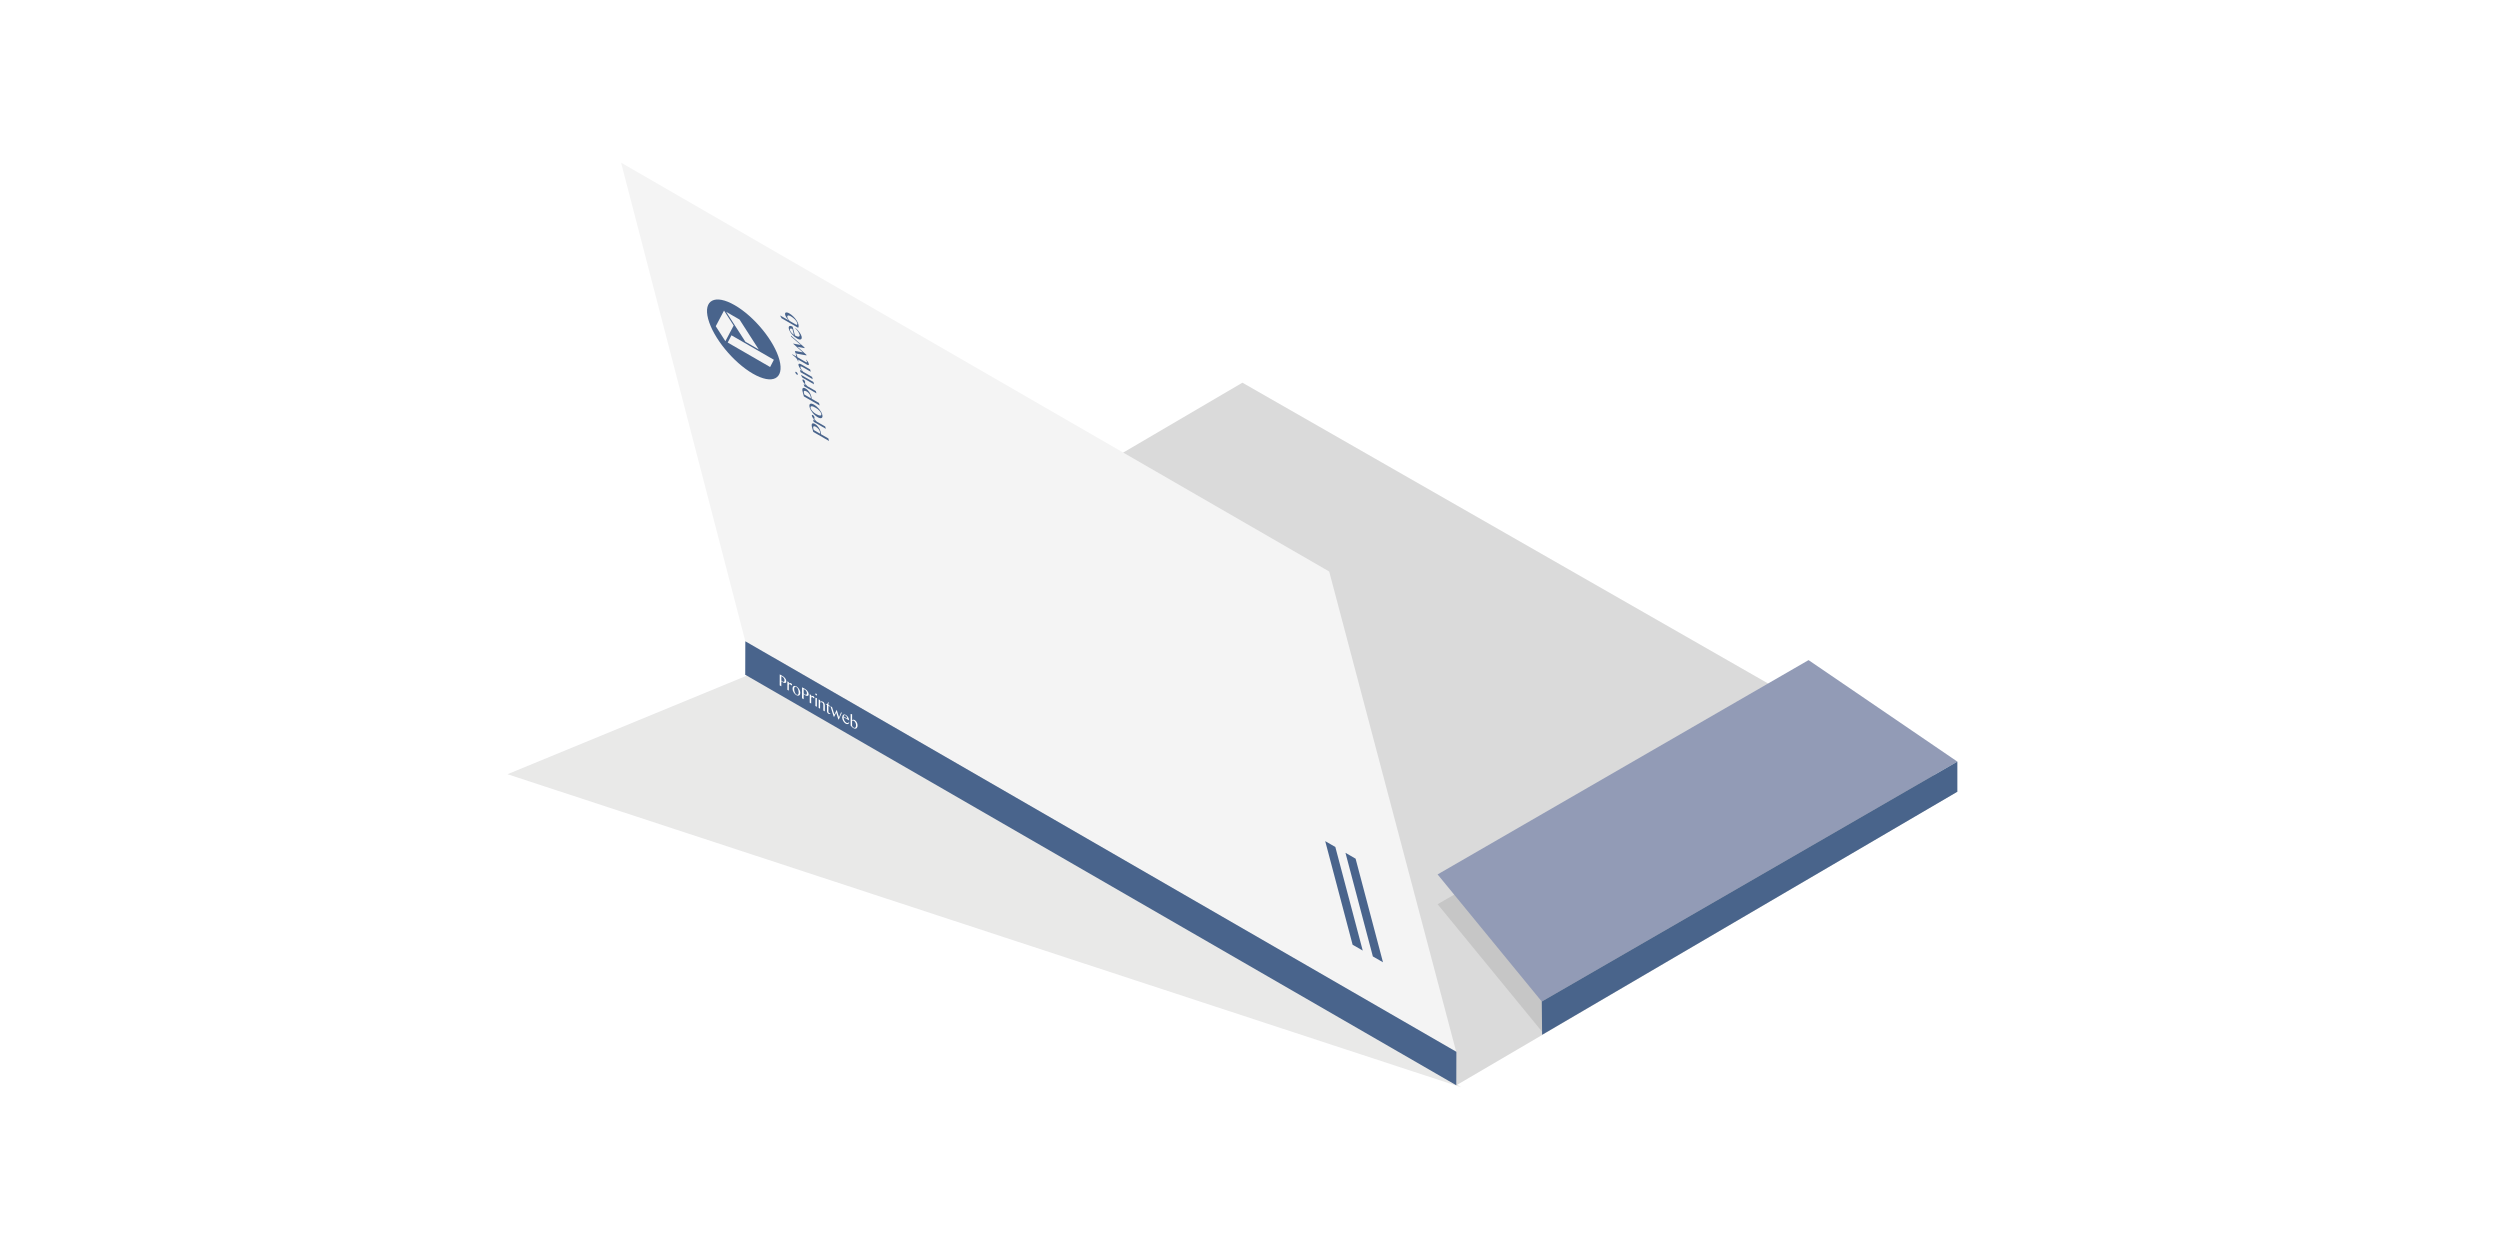 <?xml version="1.0" encoding="UTF-8"?>
<svg id="off" xmlns="http://www.w3.org/2000/svg" xmlns:xlink="http://www.w3.org/1999/xlink" viewBox="0 0 283.465 141.732">
  <defs>
    <style>
      .cls-1 {
        fill: none;
      }

      .cls-2 {
        clip-path: url(#clippath);
      }

      .cls-3 {
        fill: #f4f4f4;
      }

      .cls-4 {
        fill: #fff;
      }

      .cls-5 {
        fill: #929bb6;
      }

      .cls-6 {
        fill: #c7c7c6;
      }

      .cls-7 {
        fill: #dadada;
      }

      .cls-8 {
        fill: #c6c6c6;
      }

      .cls-9 {
        fill: #49648b;
      }

      .cls-10 {
        fill: #49648c;
      }

      .cls-11 {
        filter: url(#AI_DesenfoqueGaussiano_4);
        opacity: .4;
      }

      .cls-12 {
        isolation: isolate;
      }
    </style>
    <filter id="AI_DesenfoqueGaussiano_4">
      <feGaussianBlur stdDeviation="4"/>
    </filter>
    <clipPath id="clippath">
      <polygon class="cls-1" points="84.498 76.504 84.508 72.711 165.133 119.259 165.122 123.052 84.498 76.504"/>
    </clipPath>
  </defs>
  <g>
    <g class="cls-11">
      <polygon class="cls-6" points="165.687 123.287 89.669 74.554 57.541 87.786 165.687 123.287"/>
    </g>
    <g>
      <polyline class="cls-7" points="140.872 43.391 84.441 76.482 165.133 123.052 221.923 89.768 140.872 43.391"/>
      <g>
        <path class="cls-3" d="M150.713,64.801L70.422,18.445l14.086,54.266,80.624,46.621-14.42-54.53"/>
        <g>
          <path class="cls-10" d="M82.512,38.839l.425-.822,4.809,2.776-.425,.822-4.809-2.776m-.263-.152l-1.092-1.698,.937-1.774,1.092,1.698-.937,1.774m2.265,.06l-2.178-3.392,1.517,.876,2.178,3.392-1.517-.876m-1.202-4.14c-2.233-1.289-3.586-.6-3.019,1.545s2.838,4.926,5.071,6.216c2.228,1.286,3.581,.597,3.014-1.548s-2.838-4.926-5.066-6.213"/>
          <path class="cls-10" d="M92.266,48.757l-.055-.207c-.013-.051-.016-.095-.009-.134l.047-.076,.105-.008c.042,.007,.092,.027,.155,.064l.149,.107,.139,.136,.11,.162c.028,.055,.053,.116,.069,.177l.02,.11,.002,.091-.732-.423m.141-.682c-.079-.046-.149-.073-.203-.074-.055-.006-.096,.009-.122,.045-.033,.028-.046,.081-.047,.145-.005,.066,.006,.141,.03,.232l.144,.546,1.791,1.034-.076-.288-.827-.477-.007-.06-.011-.075-.02-.093-.025-.096c-.017-.066-.041-.14-.08-.218-.04-.083-.082-.159-.138-.234-.052-.077-.115-.148-.182-.217-.071-.067-.144-.122-.228-.17"/>
          <polyline class="cls-10" points="92.17 47.06 92.111 47.039 92.07 47.054 92.051 47.098 92.061 47.173 92.109 47.286 92.199 47.424 92.318 47.57 92.445 47.712 92.187 47.563 92.256 47.826 93.636 48.622 93.567 48.359 92.608 47.806 92.51 47.707 92.427 47.611 92.372 47.537 92.341 47.472 92.337 47.422 92.347 47.394 92.355 47.356 92.347 47.291 92.281 47.158 92.17 47.06"/>
          <path class="cls-10" d="M92.512,46.936c-.068-.04-.134-.086-.202-.138-.069-.057-.128-.112-.183-.17l-.135-.172-.076-.151c-.023-.086-.022-.15,0-.184,.021-.039,.061-.055,.114-.059,.054,.001,.126,.021,.205,.05,.086,.037,.174,.083,.274,.141,.068,.04,.138,.084,.207,.141,.067,.052,.127,.107,.182,.165l.14,.175c.038,.061,.066,.115,.08,.166,.02,.076,.015,.124-.007,.159-.021,.039-.061,.055-.114,.059-.059-.004-.125-.016-.209-.048-.084-.031-.176-.076-.276-.134m-.223-1.063c-.095-.055-.174-.083-.25-.101-.075-.013-.13-.002-.177,.022-.046,.029-.074,.073-.083,.14-.014,.065-.006,.147,.021,.248s.068,.206,.133,.317c.06,.107,.131,.209,.21,.306,.086,.105,.177,.196,.276,.284,.099,.087,.199,.162,.299,.22s.184,.089,.259,.102c.075,.013,.137,.01,.182-.019,.047-.024,.081-.065,.095-.129s.005-.152-.022-.253-.072-.204-.132-.312c-.065-.11-.136-.212-.222-.317-.085-.1-.177-.196-.281-.287-.098-.082-.203-.16-.308-.221"/>
          <path class="cls-10" d="M91.203,44.735l-.054-.202c-.015-.056-.018-.1-.009-.134l.047-.076,.105-.008c.042,.007,.092,.027,.155,.064l.148,.102,.14,.141,.11,.162c.028,.055,.053,.116,.069,.177l.019,.105,.002,.091-.732-.423m.141-.682c-.079-.046-.147-.068-.203-.074-.054-.001-.094,.014-.122,.045-.031,.033-.046,.081-.045,.15-.006,.061,.006,.141,.03,.232l.143,.541,1.791,1.034-.076-.288-.827-.477-.006-.055-.012-.08-.02-.093-.024-.091c-.019-.071-.043-.145-.081-.223-.038-.078-.081-.154-.138-.234-.05-.072-.115-.148-.181-.212-.073-.072-.145-.127-.229-.175"/>
          <polyline class="cls-10" points="91.108 43.043 91.048 43.022 91.006 43.032 90.987 43.076 90.998 43.151 91.047 43.27 91.136 43.402 91.255 43.548 91.383 43.695 91.125 43.546 91.193 43.804 92.573 44.601 92.504 44.343 91.546 43.789 91.447 43.685 91.364 43.59 91.308 43.515 91.279 43.455 91.275 43.405 91.284 43.372 91.293 43.339 91.285 43.274 91.217 43.136 91.108 43.043"/>
          <path class="cls-10" d="M92.233,43.316l-1.406-.812,.02,.076,.129,.233,1.327,.766-.07-.263m-1.954-1.145l-.049-.015-.034,.006-.018,.032,.004,.05,.027,.067,.044,.064,.051,.06,.055,.041,.05,.02,.038-.008,.014-.03-.006-.055-.025-.062-.04-.066-.055-.058-.057-.046"/>
          <path class="cls-10" d="M91.856,41.889l-.99-.572c-.058-.033-.109-.059-.157-.069l-.113-.005-.061,.055,.003,.113c.023,.086,.068,.189,.138,.303s.16,.234,.276,.37l-.253-.146,.07,.263,1.38,.797-.07-.263-1.022-.59-.108-.14-.089-.133-.062-.117-.04-.1c-.016-.061-.008-.099,.028-.112,.038-.008,.101,.011,.196,.066l.943,.544-.07-.263"/>
          <path class="cls-10" d="M91.41,40.779l-.026,.036,.07,.096,.042,.093,.004,.05-.02,.027-.039,.003-.055-.023-.969-.56-.078-.293-.116-.067,.078,.293-.469-.271,.02,.076c.072,.055,.145,.109,.207,.158,.067,.052,.132,.11,.187,.168l.141,.18c.04,.066,.072,.136,.09,.206l.068,.04-.06-.228,.969,.56,.128,.061,.088,.012,.047-.041-.01-.104c-.023-.086-.057-.166-.11-.248-.052-.077-.116-.153-.189-.225"/>
          <polyline class="cls-10" points="89.669 38.042 89.702 38.168 90.806 39.118 89.91 38.952 91.027 39.953 90.132 39.792 90.207 40.075 91.449 40.3 91.427 40.219 90.422 39.321 91.231 39.475 91.207 39.384 89.669 38.042"/>
          <path class="cls-10" d="M90.025,37.968l-.157-.121-.135-.138-.099-.139-.062-.135-.003-.113,.044-.069,.097-.004,.141,.06,.174,.658m.183-.76l-.017,.055,.142,.134,.14,.175c.042,.059,.077,.121,.111,.184,.034,.063,.06,.124,.076,.185,.017,.066,.012,.114-.003,.157-.017,.037-.046,.064-.093,.071-.047,.007-.106,.003-.18-.022-.072-.02-.154-.059-.249-.114l-.261-.986c-.079-.046-.149-.073-.211-.087-.06-.009-.113-.005-.152,.015-.039,.02-.064,.062-.077,.114-.013,.053-.007,.124,.015,.21,.027,.101,.065,.196,.129,.302,.058,.102,.128,.198,.213,.299,.083,.095,.178,.184,.277,.271,.103,.085,.212,.161,.323,.225,.09,.052,.174,.083,.245,.098,.07,.01,.131,.007,.173-.02,.048-.019,.077-.063,.089-.12,.015-.06,.009-.137-.014-.223-.019-.071-.047-.143-.09-.224-.05-.089-.098-.168-.16-.251-.062-.083-.128-.164-.202-.241s-.146-.149-.224-.207"/>
          <path class="cls-10" d="M89.53,36.384l-.085-.1-.073-.106-.061-.112-.035-.097c-.015-.056-.018-.1-.003-.13l.072-.066c.033-.011,.079-.006,.137,.01,.053,.013,.113,.04,.182,.079,.09,.052,.176,.11,.256,.173,.084,.066,.154,.128,.222,.196,.062,.066,.116,.136,.161,.205,.045,.069,.075,.134,.092,.194l.011,.092-.012,.058-.03,.038-.033,.028-.801-.462m-.028-.848c-.084-.049-.161-.084-.226-.096-.067-.017-.121-.018-.167-.006s-.073,.043-.088,.091c-.014,.048-.011,.109,.009,.185l.056,.144,.097,.163,.119,.163,.133,.15-.964-.556,.02,.076,.129,.233,1.87,1.08c.041-.032,.063-.084,.065-.16,.004-.071-.01-.156-.035-.252-.019-.071-.047-.143-.079-.213-.038-.078-.08-.149-.131-.226s-.107-.152-.167-.225c-.065-.076-.127-.142-.198-.209-.067-.069-.142-.134-.215-.188-.074-.06-.149-.107-.228-.153"/>
          <polyline class="cls-10" points="151.408 96.035 150.26 95.372 153.366 107.119 154.515 107.782 151.408 96.035"/>
          <polyline class="cls-10" points="153.706 97.362 152.557 96.698 155.663 108.446 156.812 109.109 153.706 97.362"/>
        </g>
      </g>
      <g class="cls-12">
        <g class="cls-2">
          <g>
            <path class="cls-10" d="M165.133,119.259l-80.624-46.548-.011,3.793,80.624,46.548,.011-3.793"/>
            <g>
              <path class="cls-4" d="M88.723,77.276l-.07-.048-.063-.06v-.503s.127,.072,.127,.072l.097,.072,.076,.1,.048,.116,.021,.124-.014,.096-.042,.056-.077,.012-.104-.036m.03-.615l-.341-.197-.004,1.247,.181,.104,.002-.575,.035,.028,.056,.04,.063,.036,.056,.04,.132,.052h.111s.084-.055,.084-.055l.028-.128-.027-.168-.09-.164-.125-.144-.16-.116"/>
              <polyline class="cls-4" points="89.684 77.471 89.614 77.447 89.551 77.451 89.496 77.482 89.44 77.53 89.44 77.346 89.28 77.254 89.278 78.213 89.438 78.305 89.439 77.642 89.474 77.598 89.509 77.578 89.544 77.566 89.579 77.571 89.614 77.599 89.642 77.631 89.669 77.663 89.711 77.695 89.781 77.711 89.809 77.655 89.802 77.603 89.774 77.555 89.732 77.507 89.684 77.471"/>
              <path class="cls-4" d="M90.335,78.775l-.125-.112-.09-.164-.055-.192-.02-.204,.021-.124,.049-.092,.07-.032,.077,.02,.139,.112,.09,.164,.048,.188,.02,.204-.021,.124-.042,.088-.077,.036-.084-.016m-.032-.947l-.174-.06-.139,.024-.098,.112-.028,.184,.027,.2,.097,.216,.139,.184,.174,.14,.174,.052,.139-.032,.098-.112,.028-.184-.027-.2-.097-.208-.139-.184-.174-.132"/>
              <path class="cls-4" d="M91.261,78.742l-.07-.048-.069-.064v-.503s.134,.076,.134,.076l.09,.068,.076,.1,.055,.12,.014,.12-.014,.096-.042,.056-.07,.016-.104-.036m.023-.619l-.341-.197-.004,1.247,.181,.104,.002-.575,.042,.032,.049,.036,.063,.036,.056,.04,.132,.052,.118,.004,.077-.06,.035-.124-.034-.172-.083-.16-.132-.148-.16-.116"/>
              <polyline class="cls-4" points="92.215 78.932 92.145 78.908 92.083 78.912 92.027 78.944 91.978 78.996 91.979 78.812 91.812 78.715 91.809 79.674 91.976 79.771 91.978 79.107 92.013 79.064 92.041 79.04 92.075 79.028 92.11 79.032 92.145 79.06 92.173 79.092 92.201 79.124 92.249 79.16 92.319 79.176 92.34 79.116 92.333 79.065 92.305 79.017 92.264 78.968 92.215 78.932"/>
              <path class="cls-4" d="M92.625,79.169l-.049-.028-.118-.02-.003,.927,.167,.096,.003-.975m-.082-.52l-.042-.016h-.028s-.021,.02-.021,.02l-.007,.036,.007,.036,.021,.044,.028,.04,.042,.032,.035,.012,.028-.008,.021-.02,.007-.028-.007-.044-.021-.044-.028-.032-.035-.028"/>
              <polyline class="cls-4" points="93.314 79.567 93.147 79.518 92.986 79.57 92.987 79.394 92.827 79.302 92.824 80.261 92.984 80.353 92.986 79.642 93.049 79.622 93.112 79.618 93.167 79.618 93.223 79.642 93.32 79.746 93.355 79.91 93.353 80.566 93.52 80.662 93.522 79.975 93.508 79.855 93.46 79.731 93.397 79.631 93.314 79.567"/>
              <polyline class="cls-4" points="93.934 79.612 93.892 79.588 93.864 79.708 93.815 79.8 93.738 79.836 93.627 79.795 93.626 79.843 93.772 79.928 93.77 80.607 93.777 80.699 93.805 80.787 93.86 80.867 93.93 80.923 94.069 80.963 94.153 80.908 94.118 80.855 94.076 80.871 94.021 80.855 93.986 80.827 93.958 80.787 93.937 80.743 93.93 80.699 93.932 80.02 94.12 80.128 94.12 80.048 93.933 79.94 93.934 79.612"/>
              <polyline class="cls-4" points="95.449 80.815 95.365 80.767 95.134 81.338 94.871 80.482 94.605 81.033 94.343 80.177 94.162 80.072 94.528 81.252 94.577 81.28 94.815 80.793 95.049 81.553 95.105 81.585 95.449 80.815"/>
              <path class="cls-4" d="M96.067,81.484l-.417-.249,.028-.08,.042-.056,.063-.02,.07,.024,.083,.064,.069,.096,.048,.108,.014,.112m-.166-.424l-.167-.056-.125,.04-.084,.12-.035,.196,.034,.196,.09,.204,.125,.168,.16,.132,.132,.044,.111-.008,.098-.064,.056-.104-.049-.052-.035,.068-.07,.032-.091,.004-.104-.044-.118-.1-.097-.152-.062-.172-.02-.196,.626,.361-.027-.168-.076-.172-.118-.156-.153-.12"/>
              <path class="cls-4" d="M96.802,82.501l-.063-.044-.049-.052-.042-.056-.035-.06,.002-.551,.042-.024,.049-.012,.056,.008,.056,.024,.097,.08,.076,.116,.055,.144,.014,.144-.014,.16-.056,.112-.077,.044-.111-.032m-.184-1.499l-.049-.028-.118-.02-.004,1.302,.146,.172,.174,.132,.125,.048,.111,.008,.098-.032,.07-.08,.049-.108,.014-.144-.02-.18-.069-.176-.104-.148-.139-.112-.077-.028-.084-.008-.07,.024-.056,.048,.002-.671"/>
            </g>
          </g>
        </g>
      </g>
    </g>
  </g>
  <polyline class="cls-8" points="205.065 78.225 163.004 102.525 174.816 116.939 221.937 89.733 205.065 78.225"/>
  <polyline class="cls-5" points="205.065 74.847 163.004 99.147 174.816 113.561 221.937 86.356 205.065 74.847"/>
  <polyline class="cls-9" points="174.816 113.561 221.937 86.356 221.937 89.771 174.853 117.33 174.816 113.561"/>
</svg>